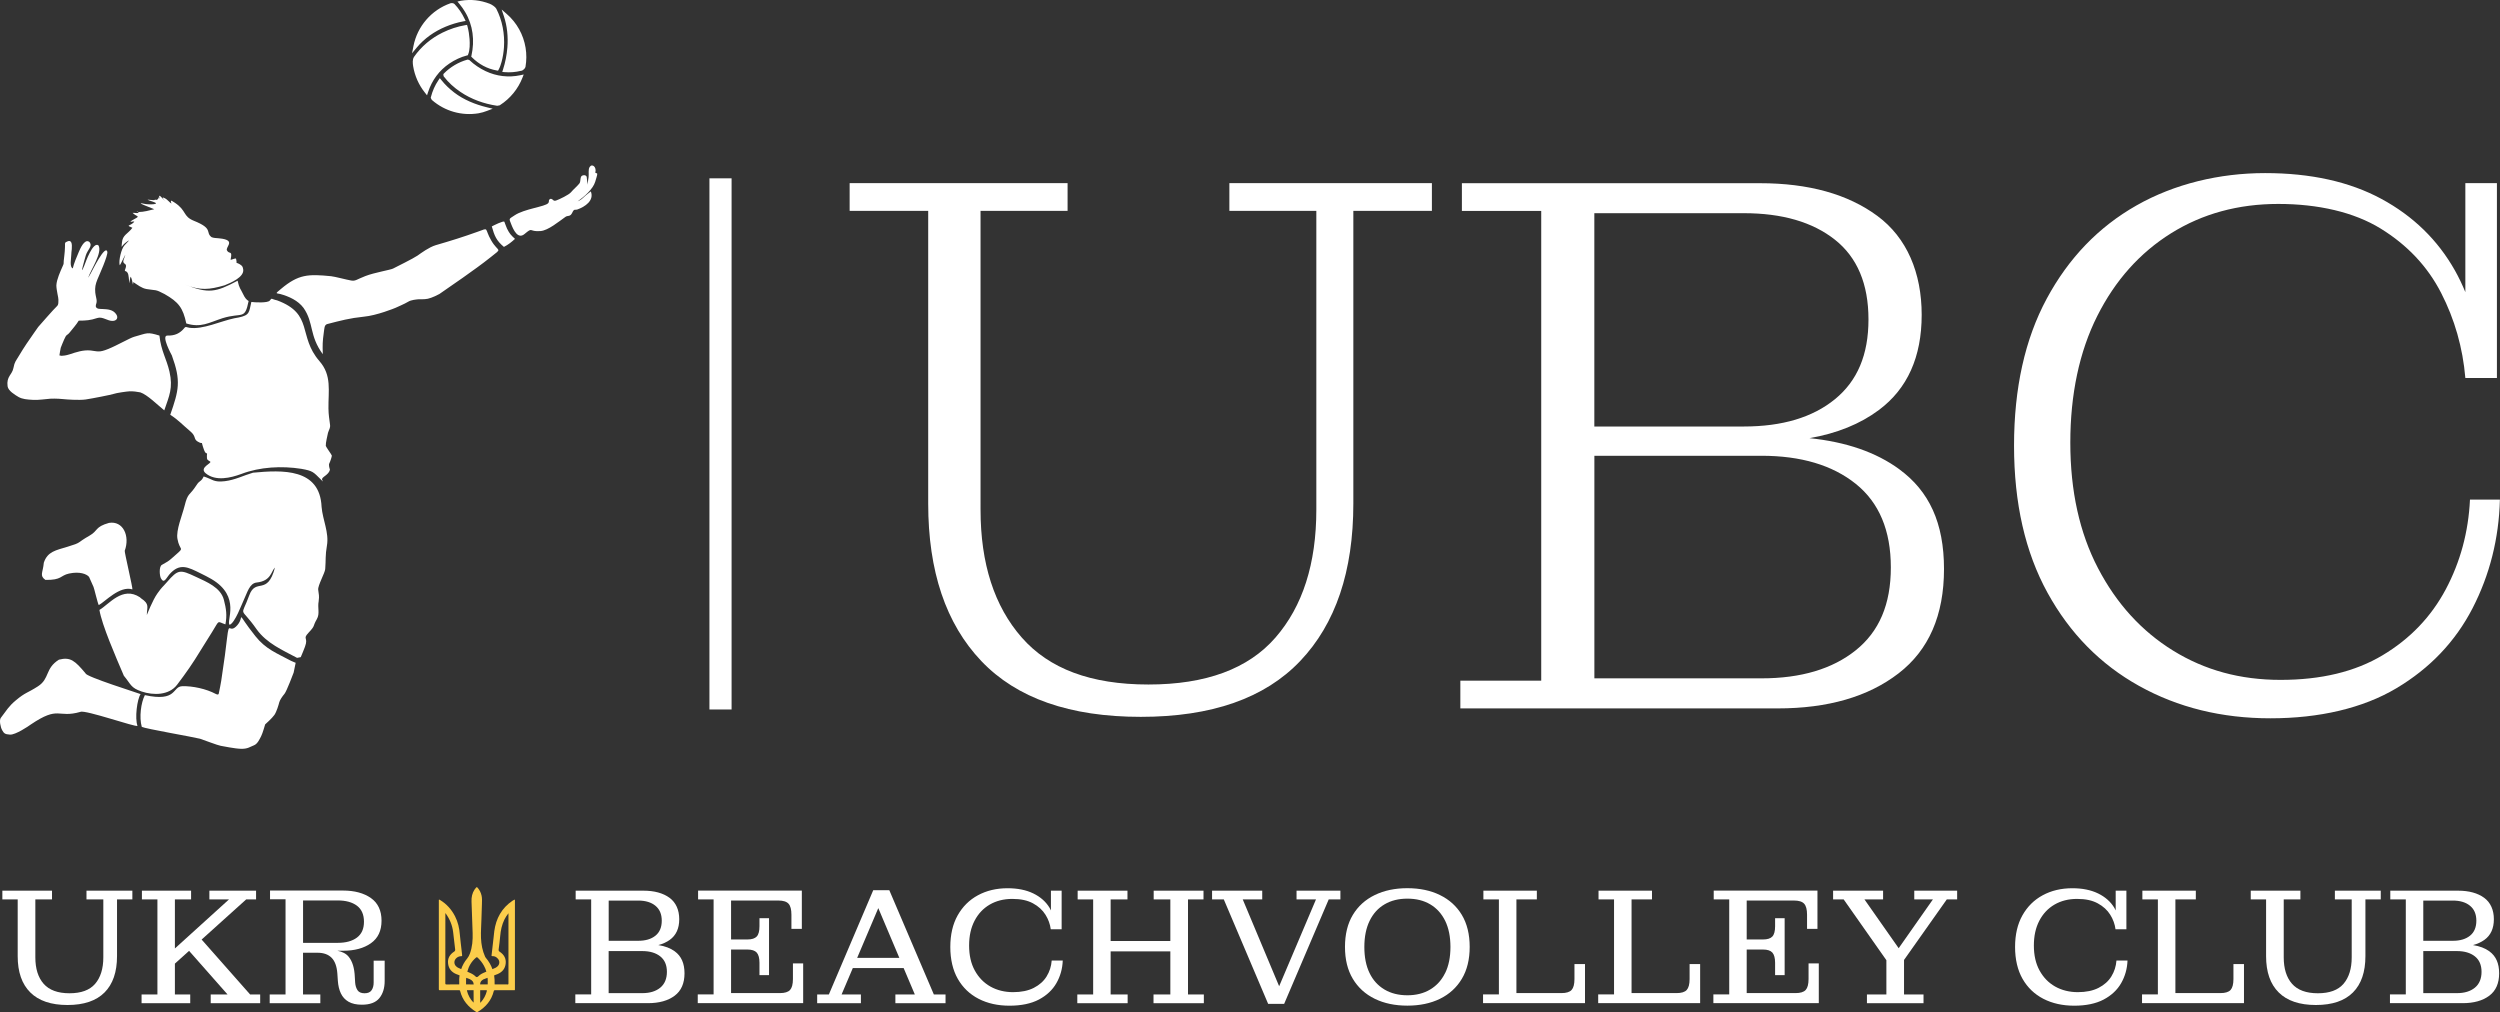<?xml version="1.0" encoding="UTF-8"?><svg id="svg106" xmlns="http://www.w3.org/2000/svg" width="583.63" height="236.29" viewBox="0 0 583.63 236.29"><rect x="0" y="0" width="583.63" height="236.29" fill="#333333" stroke="none"/><g id="path61"><path d="M120.21,230.85v-20.72c.01-.12-.05-.14-.14-.09-.14.07-.28.15-.41.23-2.53,1.71-3.87,4.14-4.27,7.13-.13.98-.19,1.98-.33,2.96-.11.87-.19,1.75-.3,2.63-.01.12-.05.23.17.22.56-.03,1,.23,1.34.65.45.54.38,1.29-.14,1.76-.12.1-.25.19-.38.28l-.79.35c-.34-.96-.86-1.85-1.56-2.67-.07-.08-.12-.16-.16-.26-.62-1.38-.89-2.85-.95-4.34-.06-1.52.08-3.03.1-4.32.04-1.41.09-2.57.12-3.73.02-.63.05-1.26-.09-1.87-.16-.7-.47-1.31-.94-1.84-.12-.14-.23-.14-.34,0-.11.14-.24.28-.34.43-.57.85-.76,1.8-.72,2.82.09,2.46.18,4.91.26,7.36.05,1.63-.07,3.24-.64,4.79-.15.41-.35.79-.63,1.14-.64.76-1.1,1.59-1.4,2.48l-.77-.34s-.07-.04-.11-.07c-.43-.29-.72-.64-.71-1.19.01-.77.79-1.44,1.63-1.42.16,0,.2-.03.18-.2-.05-.37-.08-.75-.12-1.12-.12-1.23-.32-2.46-.41-3.7-.11-1.51-.44-2.95-1.13-4.3-.82-1.59-1.97-2.88-3.5-3.8-.26-.15-.28-.14-.28.15v20.65c0,.21.05.27.27.27,1.47-.01,2.96,0,4.43-.01.14,0,.23.03.27.18.54,2.17,1.88,3.74,3.76,4.9.11.07.2.07.33,0,1.89-1.13,3.22-2.68,3.76-4.85.04-.18.12-.23.31-.23,1.44.01,2.9.01,4.34,0,.33.01.29.05.29-.31ZM107.21,228.84h0v.97c-.98,0-1.97,0-2.95.01-.26,0-.3-.07-.3-.31.01-5.37,0-10.73.01-16.1,0-.07-.02-.15.02-.22h.02c.97,1.33,1.6,2.82,1.78,4.45.15,1.34.29,2.68.47,4.02.03.23-.05.38-.26.51-1.01.66-1.55,1.58-1.39,2.8.14,1.19.82,1.98,1.89,2.43.04.02.09.04.13.05.02.01.04.01.06.02l.6.23c-.05.37-.09.75-.1,1.14h0ZM110.56,234.04h0s-.02.01-.03,0c-.77-.78-1.25-1.71-1.52-2.76-.03-.1.03-.12.11-.12h1.44c0,.88.01,1.75.01,2.63,0,.09.02.18-.02.26h0ZM109.75,229.81h-.95v-.95c.01-.19.02-.4.04-.59l.77.29s.06.03.1.05c.53.25.85.6.88,1.21h-.84ZM111.35,228.11h0c-.25.02-.45-.31-.69-.47-.26-.17-.51-.34-.8-.46l-.77-.34c.34-1.28.98-2.39,2.02-3.27.15-.13.26-.14.41,0,.58.56,1.09,1.2,1.47,1.91.25.44.42.89.55,1.35l-.82.36c-.26.11-.49.27-.72.43-.23.17-.43.47-.67.48h0ZM113.65,231.37h0c-.25.98-.71,1.85-1.39,2.6-.04.04-.06.11-.16.09v-2.89h1.39c.18-.03.19.04.16.19h0ZM113.86,229.81h-1.77v-.03c0-.38.15-.66.41-.9.2-.18.44-.31.71-.38.02-.01.04-.01.05-.02l.56-.21c.02.14.03.3.04.45v1.1ZM118.46,229.81h0c-.99-.01-2,0-2.99,0,0,0,0-1-.01-1.08-.02-.35-.05-.69-.1-1.02l.59-.23s.04-.01.07-.02c.06-.02.13-.05.19-.08.52-.23.94-.53,1.26-.93.31-.4.51-.88.58-1.46.15-1.22-.39-2.14-1.39-2.8-.23-.14-.28-.31-.25-.55.13-1.04.28-2.07.36-3.1.11-1.35.39-2.65.99-3.88.26-.52.57-.99.94-1.46v16.41c-.01.19-.08.23-.26.23h0Z" fill="#fccd4b" fill-rule="evenodd" stroke-width="0"/></g><g id="path93"><path d="M165.62,41.63h5.17v124h-5.17V41.63Z" fill="#fff" fill-rule="evenodd" stroke-width="0"/></g><g id="path101"><path d="M99.94,21.49c.9-2.75,2.59-5.06,5-6.68,1.21-.82,2.64-1.5,4.06-1.86l.21-.05.08-.2c.42-.98.4-2.52.33-3.57-.07-.98-.22-1.99-.48-2.94l-.11-.38-.39.06c-1.82.31-3.66.92-5.32,1.74-2.68,1.32-4.97,3.23-6.68,5.69h0s0,.01,0,.01c-.39.59-.29,1.48-.19,2.14.37,2.26,1.31,4.38,2.74,6.17l.5.63.25-.77ZM100.61,22.94h0l-.05-.13.03-.13c.36-1.41.94-2.75,1.76-3.95l.33-.49.37.46c.86,1.09,1.9,2.07,3,2.91,2.21,1.69,4.92,2.79,7.62,3.44l1.36.33-1.31.5c-.65.25-1.31.45-2,.57-3.91.64-7.86-.48-10.86-3.08l-.03-.03-.03-.03c-.08-.1-.15-.25-.2-.37h0ZM108.46,4.38h0l.24.51-.55.1c-1.4.26-2.8.69-4.12,1.24-2.6,1.09-4.94,2.71-6.75,4.89l-1.09,1.32.33-1.68c.9-4.61,4.19-8.43,8.62-9.99.28-.1.75-.05.96.17.96,1.01,1.77,2.18,2.35,3.44ZM116.75,24.53h0l-.04.03-.04.02c-.14.05-.4.1-.55.11h-.08c-3.06-.46-5.99-1.5-8.56-3.24-1.44-.97-2.81-2.19-3.86-3.58l-.05-.06-.02-.07c-.03-.08-.04-.18-.04-.27v-.18s.12-.13.12-.13c1.47-1.5,3.42-2.66,5.43-3.22l.07-.02h.07c.09.01.19.04.27.06l.09.03.07.06c1.08,1.03,2.39,1.9,3.74,2.54,2.55,1.2,5.34,1.54,8.1.95l.79-.17-.29.75c-1.02,2.62-2.86,4.87-5.23,6.39h0ZM121.63,16.54h0c.29-.05.54-.2.74-.42.12-.13.27-.34.31-.51h0s0-.03,0-.03c.25-1.46.26-2.95.02-4.42-.5-3.06-2.04-5.84-4.38-7.88l-1.21-1.06.51,1.52c.79,2.36,1.03,4.88.83,7.35-.14,1.74-.49,3.52-1.03,5.18l-.17.52.55.05c1.28.11,2.58,0,3.83-.31h0ZM116.42,16.23h0l-.15.27-.31-.05c-2.24-.39-4.17-1.47-5.78-3.06l-.17-.17.05-.23c.78-3.52.38-7.09-1.49-10.21-.39-.66-.83-1.28-1.32-1.87l-.46-.55.7-.16s.09-.02.14-.03c2.33-.38,4.51-.13,6.7.71.45.17,1.29.71,1.52,1.14h0c1.43,2.77,2,5.92,1.8,9.01-.08,1.16-.26,2.33-.57,3.45-.16.58-.37,1.22-.66,1.75h0Z" fill="#fff" fill-rule="evenodd" stroke-width="0"/></g><g id="path103"><path d="M77.29,64.48c.89.09,3.67.84,4.7,1.01,1.03.17,1.2-.23,3.32-1.05,2.12-.82,5.84-1.43,6.44-1.74.6-.31,4.83-2.4,5.72-3.03.89-.63,2.69-1.96,4.24-2.43,3.54-1.03,6.39-1.91,9.88-3.17,2.7-.98,1.41-.83,3.08,2.05,1.69,2.94,2.77,1.6-.12,3.92-2.06,1.65-4.32,3.24-6.48,4.78-.49.36-5.23,3.66-5.5,3.82-.27.16-1.74.9-2.68,1.1-.94.2-1.83.08-2.25.13-.43.05-1.65.12-2.37.58-.73.46-2.74,1.31-2.93,1.41-.19.09-4.44,1.81-7.41,2.07-3.31.34-5.44.92-8.53,1.72-.72.19-.66,1.08-.8,1.92-.31,2.24-.31,2.89-.24,5.12-3.22-4.39-2.05-7.28-4.49-10.8-1.3-1.75-3.41-2.69-5.43-3.25-1.03-.25-1.3.03.14-1.18,4.13-3.47,6.4-3.5,11.72-2.98h0ZM118.36,53.36h0c-.28-.61-.4-1.08-.61-1.58-.15-.35-2.61.9-2.94,1.08.62,2.18,1.05,3.3,2.83,4.78,1.04-.53,1.73-1.1,2.59-1.87-.98-.91-1.26-1.2-1.87-2.41h0ZM128.72,46.44h0c.52.18.44.61,1.16.35.72-.26,2.92-1.3,3.42-1.91.5-.61,1.64-1.59,1.99-2.09.34-.5.06-1.59.67-1.81.61-.22,1,.08,1.01.34.01.26.2,1.58.16,1.8-.04.22.19-.97.28-1.79.1-.82-.14-1.74.25-2.35.57-.88,1.68,0,1.32,1.32-.03.11.42.08.45.28.04.21-.32,1.35-.48,1.86-.52,1.72-2.57,3.49-4.1,4.57,0,0,.77-.31,1.28-.83.51-.52,1.8-1.5,1.8-1.5.84,2.14-1.36,3.59-3.13,4.22-.57.2-.75-.26-1.21.76-.47,1.02-1.05.58-1.58.97-1.5,1.05-4.02,3.17-5.81,3.31-2.83.23-1.67-1.05-3.75.69-1.55,1.31-2.6-.99-3.09-2.25-.58-1.48-.6-1.18.76-2.1,2.27-1.53,7.16-2.03,7.85-2.85.38-.45-.08-.66.5-1.01h.26ZM76.06,104.06h0c-.04-.74.36-2.22.51-3.01.23-.78.58-1.11.48-1.88-.17-1.4-.35-2.28-.37-3.81-.05-4.16.81-7.71-2.09-11.04-5.12-5.89-1.29-11.01-9.9-14.2-1.49-.32-1.14-.67-1.7.04-.48.62-3.55.44-4.31.33-.57,2.4-.3,3.08-3.02,3.64l-.95.17c-3.21.67-7.35,2.68-10.48,2.22-.66-.1-.86-.35-1.15.01-1.06,1.32-2.28,1.86-4.01,1.81-1.53-.04,1.05,4.63,1.05,4.64,2.19,5.99,1.62,8.11-.37,13.85,1.93,1.25,2.92,2.39,4.65,3.84,1.47,1.22.72,1.81,1.76,2.42,1.61.96.51-.72,1.46,1.91.46,1.27.79.55.71,1.04l-.03.31c-.06,1.13.22,1.02.77,1.41.51.36-2.71,1.38-1.03,2.75,2.33,1.9,5.8,1.06,8.32.13,4.33-1.65,9.43-1.91,13.99-1.19,2.7.48,2.79.74,4.48,2.41.73.72.59.69.37.12-.24-.62,1.63-1.07,1.82-2.38-.07-.21-.36-1.03-.13-1.45.22-.42.59-1.56.58-1.78-.02-.22-1.32-1.93-1.43-2.31h0ZM74.4,140.32h0c-.32,1.63.33,2.91-.44,4.23-1.08,1.87-.22,1.34-1.95,3.18-1.44,1.54.03.98-.81,3.24-.3.82-.65,1.64-.99,2.44l-.86.17c-3.47-1.85-7.08-3.41-9.41-6.63-4-5.74-3.77-2.42-1.75-7.97,1.53-4.19,4.22.24,6-6.48-.9.81-.85,3.13-4.27,3.49-1.69.18-2.21,2.41-2.93,3.89-.57,1.19-2.13,5.54-3.39,5.99-.89-.82,2.77-6.58-4.25-10.7-.82-.48-1.65-.89-2.5-1.31-2.93-1.44-4.92-2.58-7.38.32-.75.93-1.2,2.13-1.91.82-.32-.6-.47-2.72.21-3.12,1.93-1.11,1.49-.81,3.31-2.41,2.09-1.83.85-.77.34-3.68-.36-2.03,1.12-5.49,1.65-7.62.81-3.29,1.13-2.32,2.77-4.87.8-1.28,1.07-.72,1.71-2.07,2.09.65,2.29,1.43,4.96,1.1,2.41-.3,4.32-1.33,6.55-1.98,6.89-.65,15.62-1.05,16.01,7.97.25,3.04,1.78,6.02,1.25,9.04-.41,2.32-.23,3.37-.4,5.49-.07.91-1.75,3.83-1.64,4.82.13,1.2.29,1.35.11,2.66h0ZM69.14,154.22l-.11.52c-.12-.07-.96-.41-1.09-.47-3.37-1.81-5.88-2.69-8.33-5.77-4.86-6.12-2.36-4.72-4.17-2.59-1.98,2.33-1.91-1.35-2.44,3.1-.01.11-.5,4.03-.5,4.03l-.85,5.87s-.5,2.84-.59,3.05c-.09.21-.22.22-.53.11l-.18-.08c-2.17-1.16-5.37-1.88-7.84-1.79-2.34.09-1.1,3.73-8.69,2.08-.9,1.71-1.37,5.18-.72,7.41.75.42,12.13,2.38,13.6,2.77.87.29,4.17,1.55,4.82,1.65s3.21.66,4.77.7c1.56.04,2.12-.49,2.98-.81s1.36-1.5,1.7-2.15c.34-.65.93-2.74.93-2.74,0,0,1.65-1.46,2.16-2.21.52-.76,1.01-2.44,1.13-2.94s.72-1.4,1.22-1.98c.5-.58,2.14-4.96,2.14-4.96l.58-2.81ZM32.1,169.45c-.66-1.75-.09-6.21.72-7.41-.46-.21-12.87-4.09-12.85-4.85-2.48-2.93-3.5-3.88-6.21-3.19-3.29,2.06-2.1,4.42-4.91,6.23-2.5,1.61-2.87,1.35-5.16,3.27-1.69,1.41-2.15,2.33-3.49,4.07-.44.53-.08,2.24.31,2.9.39.66.55.96,1.83,1.03,1.28.07,4.29-1.95,4.84-2.36,6.72-4.53,6.14-1.39,11.59-2.95,1.08-.55,13.03,3.66,13.32,3.26h0ZM28.88,157.71c1.74,2.09,1.59,2.85,4.2,3.73,2.73.92,6.38.9,8.26-1.58,2.16-2.85,3.64-4.97,5.52-8.07.9-1.45,1.8-2.9,2.71-4.34,1.77-2.86,1.05-2.35,3.05-1.69.41-2.08.19-3.65-.36-5.75-.77-2.89-4.01-4.16-6.49-5.33-3.76-1.77-4.17-1.8-6.81,1.23-1.16,1.34-1.02.97-2.2,2.61-1.16,1.61-2.48,5.08-2.48,5.06.01-1.88.74-2.52-1.36-3.91-.08-.05-.17-.13-.25-.23-4.07-2.69-7.21,1.64-9.46,2.95.59,3.54,3.79,10.89,5.69,15.33h0ZM20.79,134.68c-.54-.66-2.16-1.33-4.69-.78-2.08.46-1.63,1.54-5.5,1.48-1.45-1.02-.57-1.67-.37-4.02.87-2.62,2.82-2.89,5.56-3.73,3.41-1.03,1.95-.79,5.12-2.59,2.04-1.16,1.21-2.03,4.53-2.97,3.31-.55,4.94,3.07,3.68,6.51-.1.26,1.9,8.69,1.79,9.01-2.97-.92-6.39,2.9-7.85,3.67-.21-.2-1.12-4.11-1.23-4.25l-1.04-2.33ZM14.35,83.07c.4-.01,1.06-.08,1.86-.34,1.62-.53,3.2-1.08,4.94-.91,1.67.2,1.99.51,4.09-.34,2.1-.84,5.07-2.58,6.09-2.86,3.1-.85,2.95-1.18,5.89-.28.39,3.64,1.63,5.31,2.35,8.44.86,3.79-.06,5.63-1.22,9.02-1.54-1.24-3.94-3.65-5.59-4.2-.79-.17-1.68-.26-2.49-.25h0c-.76.04-3.14.39-3.7.6-.55.2-5.07,1.09-6.58,1.31-1.51.22-4.72-.02-5.03-.07-.31-.05-2.02-.18-3.21-.11-1.18.07-2.64.35-4.05.27s-2.43-.16-3.35-.66c-.86-.51-2.44-1.45-2.58-2.51-.31-2.35,1.07-2.65,1.37-4.29.28-1.48.58-1.62,1.33-2.9,1.19-2.01,2.23-3.49,3.55-5.38.3-.42.6-.85.9-1.28,0,0,3.83-4.39,4.33-4.8.5-.41.35-1.14.39-1.54.04-.4-.49-2.29-.48-3.39.07-1.38.92-3.2,1.49-4.5.31-.7.15-.35.23-1.2.1-1.07.25-1.9.28-3.03,0-.21,0-.43.02-.63.02-.08-.11-.5.2-.71,1.46-.84,1.45.51,1.38,1.62-.03.53-.14.94-.13,1.47,0,.67-.44,2.73.36,3.04.28-1.23.91-2.66,1.41-3.85.31-.72,1.29-3.03,2.35-2.4l.12.08c.85.98-.43,1.76-.85,3.17-.15.5-1.62,5.59-.33,2.32.3-.8,2-5.63,3.29-4.7,1.01,1.67-1.79,5.71-2.36,7.46-.1.3.55-.92.58-.95.32-.55,3.34-6.74,3.85-5.05.25.83-1.98,5.69-2.31,6.5-.44,1.1-.61,1.86-.5,3.06.04.39.12.75.2,1.13.36,1.44-.16,1.41-.06,2.2.26.56.95.48,1.5.51,1.24.06,2.55.11,3.29,1.29.48.77.08,1.45-.83,1.49-1.24.07-2.38-1.1-3.65-.67-1.64.55-2.61.6-4.31.61-.58.96-1.38,1.84-2.08,2.72-.68.85-.75.32-1.33,1.69-.26.63-.56,1.28-.79,1.92-.08.26-.31,1.78-.31,1.78M38.4,68.64h0c-2.25-1.19-1.89-.77-4.17-1.16-1.18-.2-2.13-.99-3.11-1.63-.11,1.4-.05-.1-.59-1.26-.4.52-.16,2.55-.41.8-.1-.7-.03-1.92-.89-2.12-.35-.08.61-1.19-.04-1.64-.6-.42-.44-.72-.16-1.47.81-2.19-1.01,2.02-1.09,1.73-.28-1.03.38-3.82,1.12-4.61.36-.39,1.88-1.88.29-.65-1.16.9-1,1.63-.88,0,.13-1.8,1.39-2.02,2.44-3.45-1.68-.72-.62-.29.37-1.33.48-.51-2.28.57.34-.85,1.14-.62.24-.39-.67-1.31.07-.09,1.98.31,1.21-.29-.22-.17-.5.08.27.09,1,.02,2.59-.39,3.58-.65-.56-.25-5.14-1.92-2.16-1.23.78.18,4.03.17,1.77-.55-3-.95.92,0,.51-.48-.08-.09.61.49.95-.51.26-.76.1,1.18.05-.07-.03-.73.53.05,1,.51,1.69,1.66-1.31-1.15.42-.2.57.31.98.91,1.46,1.21-.11-.65-.42-1.02.83-.18,2.78,1.87,1.81,3.16,4.44,4.21,4.6,1.84,2.61,2.65,4.09,3.8.38.21,1.19.24,1.62.27.34.03.64.07.91.11,3.07.53.67,1.96,1.09,2.74.54,1.01,1.34-.21.84,2.16.24.06,1.2-.48,1.28-.21.36,1.54-.35.58.83,1.25.6.37.74.54.84,1.25.24,1.79-2.96,3.13-4.35,3.68-3.59,1.04-5.67,1.25-9.22-.16,5.48,2.15,7.15,1.82,12.26-.91.38,1.78.69,1.86,1.28,3.12.4.86.8,1.35,1.29,1.62-.91,4.52-1.45,2.58-6.09,4.01-3.22,1.05-5.04,2.29-8.46,1.23-.78-3.67-1.81-5-5.07-6.86h0Z" fill="#fff" fill-rule="evenodd" stroke-width="0"/></g><path d="M157.54,222.1c-1.02-.75-2.31-1.23-3.85-1.47,1.02-.27,1.9-.67,2.65-1.2,1.49-1.06,2.23-2.68,2.23-4.83s-.76-3.9-2.27-5.01c-1.51-1.1-3.54-1.66-6.08-1.66h-15.83v2.04h3.62v22.18h-3.7v2.04h16.98c2.59,0,4.66-.58,6.2-1.73,1.54-1.15,2.31-2.9,2.31-5.24s-.76-4.02-2.27-5.12ZM142.1,210.24h6.89c1.69,0,3.04.4,4.02,1.21.99.81,1.48,1.97,1.48,3.49s-.49,2.71-1.48,3.5c-.99.8-2.33,1.19-4.02,1.19h-6.89v-9.4ZM154.13,230.58c-1.04.85-2.43,1.27-4.18,1.27h-7.86v-9.82h7.86c1.75,0,3.14.41,4.18,1.23,1.04.82,1.56,2.03,1.56,3.62s-.52,2.85-1.56,3.7Z" fill="#fff" stroke-width="0"/><path d="M185.11,228.57c0,1.21-.23,2.05-.67,2.54-.45.49-1.24.73-2.37.73h-11.4v-10.17h3.81c1.03,0,1.75.24,2.18.71.42.48.64,1.27.64,2.37v2.89h2.23v-13.29h-2.23v1.89c0,1.13-.21,1.93-.64,2.39s-1.15.69-2.18.69h-3.81v-9.09h11.05c1.13,0,1.92.25,2.37.75.45.5.67,1.35.67,2.56v3.31h2.43v-8.93h-24.22v2.04h3.62v22.18h-3.7v2.04h24.61v-9.28h-2.39v3.66Z" fill="#fff" stroke-width="0"/><path d="M207.6,207.82h-3.74l-10.36,24.34h-2.73v2.04h10.21v-2.04h-4.51l2.62-6.16h11.87l2.61,6.16h-4.54v2.04h11.71v-2.04h-2.73l-10.4-24.34ZM200.11,223.61l4.93-11.61,4.91,11.61h-9.85Z" fill="#fff" stroke-width="0"/><path d="M244.34,227.94c-.69,1.12-1.69,2.01-3,2.68-1.31.67-2.93,1-4.85,1s-3.74-.44-5.28-1.31c-1.54-.87-2.75-2.12-3.64-3.74s-1.33-3.56-1.33-5.82.42-4.16,1.27-5.8c.85-1.63,2.03-2.89,3.54-3.77s3.27-1.33,5.28-1.33,3.56.35,4.83,1.04c1.27.69,2.24,1.58,2.91,2.66.67,1.08,1.08,2.21,1.23,3.39h2.54v-9.01h-2.5v4.61c-.1-.2-.19-.41-.31-.6-.87-1.44-2.14-2.56-3.81-3.37s-3.67-1.21-6.01-1.21c-2.59,0-4.9.55-6.91,1.64-2.02,1.09-3.59,2.66-4.74,4.7-1.14,2.04-1.71,4.5-1.71,7.37s.58,5.41,1.75,7.45c1.17,2.04,2.79,3.59,4.87,4.66s4.48,1.6,7.2,1.6,5.06-.48,6.87-1.44c1.81-.96,3.17-2.24,4.08-3.83.91-1.59,1.41-3.35,1.48-5.28h-2.58c-.1,1.36-.5,2.6-1.19,3.72Z" fill="#fff" stroke-width="0"/><polygon points="277.34 209.97 280.96 209.97 280.96 207.93 269.33 207.93 269.33 209.97 273.22 209.97 273.22 219.68 259.28 219.68 259.28 209.97 263.21 209.97 263.21 207.93 251.58 207.93 251.58 209.97 255.2 209.97 255.2 232.16 251.5 232.16 251.5 234.2 263.25 234.2 263.25 232.16 259.28 232.16 259.28 222.1 273.22 222.1 273.22 232.16 269.29 232.16 269.29 234.2 281.04 234.2 281.04 232.16 277.34 232.16 277.34 209.97" fill="#fff" stroke-width="0"/><polygon points="302.68 209.97 307.22 209.97 298.62 230.24 290.12 209.97 294.67 209.97 294.67 207.93 282.96 207.93 282.96 209.97 285.7 209.97 296.05 234.35 299.79 234.35 310.19 209.97 312.92 209.97 312.92 207.93 302.68 207.93 302.68 209.97" fill="#fff" stroke-width="0"/><path d="M336.16,208.95c-2.2-1.07-4.73-1.6-7.61-1.6s-5.41.53-7.61,1.6-3.9,2.61-5.12,4.64c-1.22,2.03-1.83,4.52-1.83,7.47s.61,5.41,1.83,7.45c1.22,2.04,2.93,3.59,5.12,4.66s4.73,1.6,7.61,1.6,5.44-.53,7.62-1.6c2.18-1.07,3.88-2.62,5.1-4.66,1.22-2.04,1.83-4.52,1.83-7.45s-.61-5.44-1.83-7.47c-1.22-2.03-2.93-3.58-5.12-4.64ZM337.37,227.15c-.82,1.67-1.98,2.95-3.49,3.85-1.5.9-3.28,1.35-5.33,1.35s-3.84-.45-5.35-1.35c-1.51-.9-2.68-2.18-3.48-3.85-.81-1.67-1.21-3.7-1.21-6.08s.41-4.42,1.23-6.1c.82-1.68,1.98-2.97,3.49-3.85,1.5-.89,3.28-1.33,5.33-1.33s3.83.44,5.33,1.33c1.5.89,2.66,2.17,3.49,3.85.82,1.68,1.23,3.72,1.23,6.1s-.41,4.42-1.23,6.08Z" fill="#fff" stroke-width="0"/><path d="M367.56,228.57c0,1.21-.23,2.05-.67,2.54-.45.49-1.24.73-2.37.73h-10.51v-21.87h4.77v-2.04h-12.48v2.04h3.62v22.18h-3.7v2.04h23.8v-9.13h-2.46v3.5Z" fill="#fff" stroke-width="0"/><path d="M394.44,228.57c0,1.21-.23,2.05-.67,2.54-.45.49-1.24.73-2.37.73h-10.51v-21.87h4.77v-2.04h-12.48v2.04h3.62v22.18h-3.7v2.04h23.8v-9.13h-2.46v3.5Z" fill="#fff" stroke-width="0"/><path d="M422.21,228.57c0,1.21-.23,2.05-.67,2.54-.45.49-1.24.73-2.37.73h-11.4v-10.17h3.81c1.03,0,1.75.24,2.18.71.42.48.64,1.27.64,2.37v2.89h2.23v-13.29h-2.23v1.89c0,1.13-.21,1.93-.64,2.39s-1.15.69-2.18.69h-3.81v-9.09h11.05c1.13,0,1.92.25,2.37.75.45.5.67,1.35.67,2.56v3.31h2.43v-8.93h-24.22v2.04h3.62v22.18h-3.7v2.04h24.61v-9.28h-2.39v3.66Z" fill="#fff" stroke-width="0"/><polygon points="446.89 209.97 451.24 209.97 443.25 221.36 435.26 209.97 439.61 209.97 439.61 207.93 427.94 207.93 427.94 209.97 430.41 209.97 440.38 224.16 440.38 232.16 435.84 232.16 435.84 234.2 449.05 234.2 449.05 232.16 444.5 232.16 444.5 224.1 454.48 209.97 456.9 209.97 456.9 207.93 446.89 207.93 446.89 209.97" fill="#fff" stroke-width="0"/><path d="M492.91,227.94c-.69,1.12-1.69,2.01-3,2.68-1.31.67-2.93,1-4.85,1s-3.74-.44-5.28-1.31c-1.54-.87-2.75-2.12-3.64-3.74s-1.33-3.56-1.33-5.82.42-4.16,1.27-5.8c.85-1.63,2.03-2.89,3.54-3.77s3.27-1.33,5.28-1.33,3.56.35,4.83,1.04c1.27.69,2.24,1.58,2.91,2.66.67,1.08,1.08,2.21,1.23,3.39h2.54v-9.01h-2.5v4.61c-.1-.2-.19-.41-.31-.6-.87-1.44-2.14-2.56-3.81-3.37s-3.67-1.21-6.01-1.21c-2.59,0-4.9.55-6.91,1.64-2.02,1.09-3.59,2.66-4.74,4.7-1.14,2.04-1.71,4.5-1.71,7.37s.58,5.41,1.75,7.45c1.17,2.04,2.79,3.59,4.87,4.66s4.48,1.6,7.2,1.6,5.06-.48,6.87-1.44c1.81-.96,3.17-2.24,4.08-3.83.91-1.59,1.41-3.35,1.48-5.28h-2.58c-.1,1.36-.5,2.6-1.19,3.72Z" fill="#fff" stroke-width="0"/><path d="M521.4,228.57c0,1.21-.23,2.05-.67,2.54-.45.49-1.24.73-2.37.73h-10.51v-21.87h4.77v-2.04h-12.48v2.04h3.62v22.18h-3.7v2.04h23.8v-9.13h-2.46v3.5Z" fill="#fff" stroke-width="0"/><path d="M545.08,209.97h3.93v13.52c0,2.64-.64,4.7-1.91,6.18-1.27,1.48-3.27,2.21-5.99,2.21s-4.73-.74-6.03-2.21c-1.3-1.48-1.94-3.54-1.94-6.18v-13.52h3.89v-2.04h-11.59v2.04h3.58v13.25c0,3.7.98,6.52,2.95,8.47,1.96,1.95,4.86,2.93,8.68,2.93s6.71-.98,8.65-2.93c1.94-1.95,2.91-4.77,2.91-8.47v-13.25h3.58v-2.04h-10.71v2.04Z" fill="#fff" stroke-width="0"/><path d="M581.17,222.1c-1.02-.75-2.31-1.23-3.85-1.47,1.02-.27,1.9-.67,2.65-1.2,1.49-1.06,2.23-2.68,2.23-4.83s-.76-3.9-2.27-5.01c-1.51-1.1-3.54-1.66-6.08-1.66h-15.83v2.04h3.62v22.18h-3.7v2.04h16.98c2.59,0,4.66-.58,6.2-1.73,1.54-1.15,2.31-2.9,2.31-5.24s-.76-4.02-2.27-5.12ZM565.72,210.24h6.89c1.69,0,3.04.4,4.02,1.21.99.81,1.48,1.97,1.48,3.49s-.49,2.71-1.48,3.5c-.99.8-2.33,1.19-4.02,1.19h-6.89v-9.4ZM577.76,230.58c-1.04.85-2.43,1.27-4.18,1.27h-7.86v-9.82h7.86c1.75,0,3.14.41,4.18,1.23,1.04.82,1.56,2.03,1.56,3.62s-.52,2.85-1.56,3.7Z" fill="#fff" stroke-width="0"/><path d="M286.98,49.23h20.32v69.76c0,12.59-3.18,22.54-9.53,29.84-6.35,7.31-16.24,10.97-29.67,10.97s-23.16-3.66-29.57-10.97c-6.41-7.31-9.62-17.26-9.62-29.84V49.23h20.32v-6.47h-50.88v6.47h18.34v68.32c0,15.82,4.13,28.08,12.4,36.77,8.27,8.69,20.68,13.03,37.22,13.03s28.95-4.34,37.22-13.03c8.27-8.69,12.41-20.94,12.41-36.77V49.23h18.34v-6.47h-47.28v6.47Z" fill="#fff" stroke-width="0"/><path d="M443.4,109.55c-5.42-3.97-12.42-6.39-20.97-7.26,6.42-1.12,11.83-3.31,16.21-6.58,6.65-4.97,9.98-12.37,9.98-22.2s-3.45-18.01-10.34-23.1c-6.89-5.09-16.03-7.64-27.42-7.64h-69.58v6.47h18.52v109.67h-18.88v6.47h74.07c11.74,0,21.15-2.72,28.23-8.18,7.07-5.45,10.61-13.57,10.61-24.36s-3.48-18.19-10.43-23.28ZM372.2,49.77h34.88c8.99,0,16.09,2.07,21.3,6.2,5.21,4.13,7.82,10.34,7.82,18.61s-2.61,14.35-7.82,18.61c-5.21,4.26-12.32,6.38-21.3,6.38h-34.88v-49.8ZM433.24,151.8c-5.46,4.38-12.8,6.56-22.02,6.56h-39.01v-51.96h39.01c9.23,0,16.57,2.19,22.02,6.56,5.45,4.38,8.18,10.88,8.18,19.51s-2.73,14.95-8.18,19.33Z" fill="#fff" stroke-width="0"/><path d="M576.62,116.65c-.36,7.55-2.25,14.53-5.66,20.95-3.42,6.41-8.33,11.54-14.74,15.37-6.41,3.84-14.35,5.75-23.82,5.75s-17.71-2.28-25.08-6.83c-7.37-4.55-13.21-10.97-17.53-19.24-4.32-8.27-6.47-18.04-6.47-29.3s2.1-21.24,6.29-29.58c4.19-8.33,9.95-14.77,17.26-19.33,7.31-4.55,15.64-6.83,24.99-6.83s17.68,1.92,23.91,5.75c6.23,3.84,10.94,8.84,14.11,15.01,3.17,6.17,5.06,12.8,5.66,19.87h7.37v-45.49h-7.37v25.45c-.71-1.74-1.52-3.43-2.43-5.05-4.02-7.13-9.74-12.7-17.17-16.72-7.43-4.01-16.48-6.02-27.15-6.02s-21.16,2.52-30.02,7.55c-8.87,5.03-15.85,12.29-20.95,21.75-5.1,9.47-7.64,20.92-7.64,34.34s2.61,24.87,7.82,34.34c5.21,9.47,12.34,16.72,21.39,21.75,9.05,5.03,19.26,7.55,30.65,7.55s21.54-2.34,29.39-7.01c7.85-4.67,13.78-10.91,17.8-18.7,4.01-7.79,6.14-16.24,6.38-25.35h-7.01Z" fill="#fff" stroke-width="0"/><path d="M20.19,209.97h3.93v13.52c0,2.64-.64,4.7-1.91,6.18-1.27,1.48-3.27,2.21-5.99,2.21s-4.73-.74-6.03-2.21c-1.3-1.48-1.94-3.54-1.94-6.18v-13.52h3.89v-2.04H.55v2.04h3.58v13.25c0,3.7.98,6.52,2.95,8.47,1.96,1.95,4.86,2.93,8.68,2.93s6.71-.98,8.65-2.93c1.94-1.95,2.91-4.77,2.91-8.47v-13.25h3.58v-2.04h-10.71v2.04Z" fill="#fff" stroke-width="0"/><polygon points="47.07 219.34 57.47 209.97 59.78 209.97 59.78 207.93 48.88 207.93 48.88 209.97 53.46 209.97 40.83 221.42 40.83 209.97 44.61 209.97 44.61 207.93 33.13 207.93 33.13 209.97 36.75 209.97 36.75 232.16 33.05 232.16 33.05 234.2 44.41 234.2 44.41 232.16 40.83 232.16 40.83 224.96 44.14 221.98 53.12 232.16 49.19 232.16 49.19 234.2 60.74 234.2 60.74 232.16 58.39 232.16 47.07 219.34" fill="#fff" stroke-width="0"/><path d="M87.23,224.26v5.12c0,.72-.16,1.32-.48,1.79-.32.48-.87.71-1.64.71s-1.35-.24-1.66-.73c-.31-.49-.49-1.08-.54-1.77l-.08-1.31c-.08-2.05-.55-3.62-1.42-4.7-.59-.73-1.48-1.2-2.66-1.42h1.39c2.64,0,4.79-.58,6.45-1.75,1.66-1.17,2.48-2.92,2.48-5.26s-.83-4.13-2.48-5.29-3.83-1.75-6.53-1.75h-17.02v2.04h3.62v22.22h-3.7v2.04h11.82v-2.04h-4.04v-9.74h3.39c1.41,0,2.5.39,3.27,1.16s1.22,1.98,1.35,3.62l.12,1.77c.08,1.13.31,2.11.71,2.95.4.83.99,1.48,1.79,1.94.8.46,1.84.69,3.12.69,1.87,0,3.23-.51,4.06-1.52.83-1.01,1.25-2.35,1.25-4.02v-4.74h-2.58ZM70.75,210.21h8.09c1.9,0,3.39.41,4.49,1.23,1.09.82,1.64,2.07,1.64,3.74s-.55,2.88-1.64,3.7c-1.09.82-2.59,1.23-4.49,1.23h-8.09v-9.9Z" fill="#fff" stroke-width="0"/></svg>